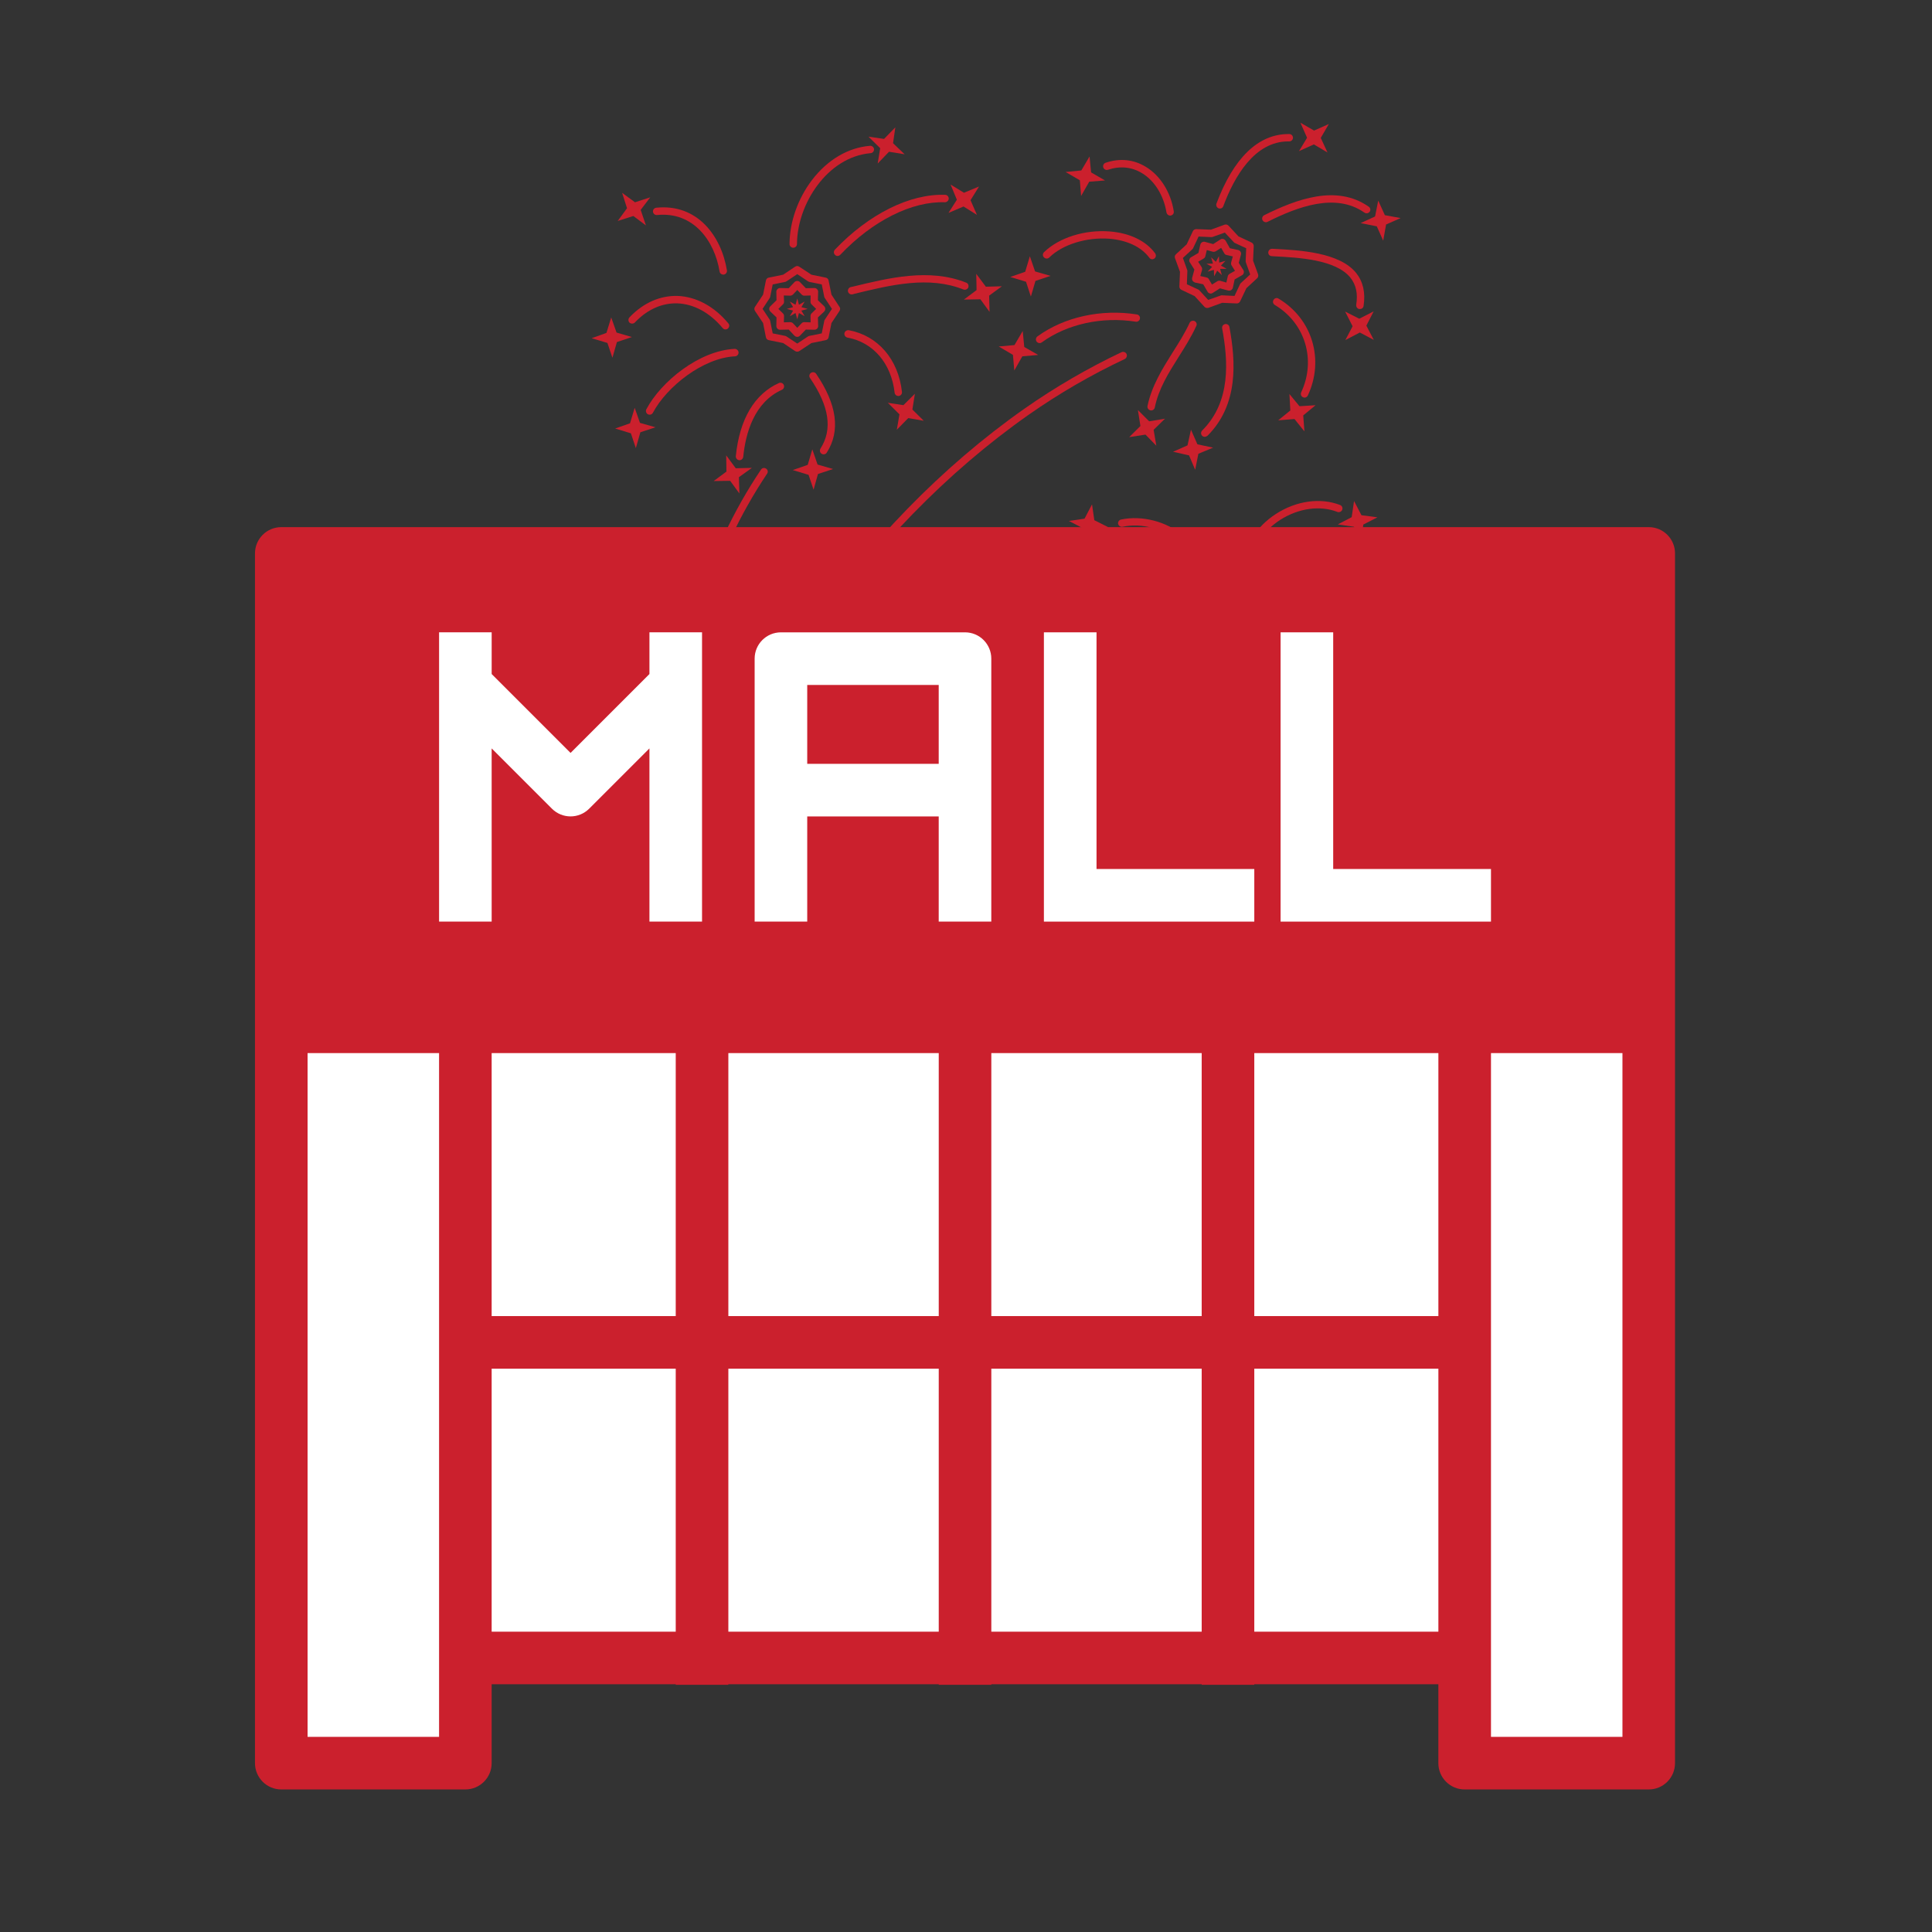 <?xml version="1.0" encoding="utf-8"?>
<!-- Generator: Adobe Illustrator 15.0.0, SVG Export Plug-In . SVG Version: 6.00 Build 0)  -->
<!DOCTYPE svg PUBLIC "-//W3C//DTD SVG 1.1//EN" "http://www.w3.org/Graphics/SVG/1.1/DTD/svg11.dtd">
<svg version="1.1" id="Layer_1" xmlns="http://www.w3.org/2000/svg" xmlns:xlink="http://www.w3.org/1999/xlink" x="0px" y="0px"
	   viewBox="0 0 200 200" enable-background="new 0 0 200 200" xml:space="preserve">
<rect x="0" y="0" width="200" height="200" fill="#333333" stroke="none"/>
<g id="Layer_1_1_">
</g>
<g>
	<path fill="#CB202D" d="M69.187,88.24c-0.194,0-0.361-0.152-0.385-0.356c-0.222-2.321-0.255-4.677-0.09-7.226
		c0.348-5.427,1.516-11.496,3.495-18.03c1.56-5.163,3.71-9.749,6.572-14.016c0.118-0.179,0.357-0.218,0.526-0.1
		c0.181,0.113,0.229,0.343,0.104,0.523c-2.809,4.204-4.929,8.723-6.467,13.805c-1.96,6.497-3.124,12.502-3.46,17.864
		c-0.158,2.502-0.132,4.829,0.09,7.112c0.014,0.215-0.137,0.396-0.343,0.422h-0.042V88.24L69.187,88.24z"/>
	<path fill="#CB202D" d="M70.879,89.934c-0.058,0-0.109-0.02-0.176-0.043c-0.19-0.084-0.264-0.32-0.167-0.515
		c0.688-1.356,1.376-2.748,2.028-4.092c3.307-6.677,6.72-13.575,10.977-19.855c6.204-9.144,13.985-17.132,22.501-23.117
		c3.196-2.238,6.581-4.208,10.063-5.855c0.188-0.081,0.42-0.01,0.515,0.186c0.083,0.194,0.005,0.417-0.181,0.521
		c-3.446,1.619-6.803,3.563-9.959,5.776c-8.438,5.928-16.148,13.853-22.307,22.911c-4.231,6.252-7.631,13.118-10.924,19.771
		c-0.656,1.349-1.339,2.739-2.027,4.097C71.159,89.844,71.016,89.934,70.879,89.934"/>
	<path fill="#CB202D" d="M73.057,88.843c-0.086,0-0.167-0.022-0.241-0.083c-0.162-0.13-0.194-0.371-0.063-0.533
		c6.797-8.767,16.748-15.26,27.298-17.811c1.371-0.334,2.78-0.57,4.147-0.802c0.271-0.049,0.54-0.098,0.812-0.148
		c0.203-0.027,0.398,0.113,0.438,0.317c0.036,0.204-0.101,0.403-0.306,0.452c-0.271,0.042-0.545,0.086-0.813,0.132
		c-1.347,0.228-2.748,0.466-4.09,0.793c-10.393,2.509-20.184,8.904-26.89,17.533C73.284,88.787,73.17,88.843,73.057,88.843"/>
	<polygon fill="#CB202D" points="143.488,23.24 144.993,22.575 143.361,22.276 142.674,20.768 142.346,22.411 140.854,23.094 
		142.525,23.43 143.189,24.911 	"/>
	<polygon fill="#CB202D" points="141.445,33.71 142.2,32.233 140.711,32.994 139.248,32.255 140.021,33.777 139.271,35.204 
		140.768,34.421 142.215,35.186 	"/>
	<polygon fill="#CB202D" points="136.032,13.517 134.618,12.701 135.307,14.263 134.471,15.644 136.009,14.949 137.423,15.786 
		136.725,14.277 137.561,12.838 	"/>
	<polygon fill="#CB202D" points="112.952,17.846 112.789,16.198 111.938,17.646 110.313,17.804 111.784,18.661 111.916,20.286 
		112.757,18.81 114.389,18.68 	"/>
	<polygon fill="#CB202D" points="106.611,26.531 106.127,28.135 104.584,28.672 106.213,29.166 106.716,30.702 107.189,29.08 
		108.748,28.559 107.15,28.098 	"/>
	<polygon fill="#CB202D" points="106.032,35.921 105.87,34.264 105.018,35.722 103.389,35.869 104.859,36.736 105.001,38.352 
		105.833,36.885 107.475,36.745 	"/>
	<polygon fill="#CB202D" points="118.963,43.614 117.795,42.446 118.057,44.099 116.895,45.252 118.578,44.99 119.702,46.14 
		119.424,44.492 120.6,43.343 	"/>
	<polygon fill="#CB202D" points="123.954,45.996 123.289,44.479 122.93,46.105 121.434,46.766 123.09,47.141 123.723,48.631 
		124.055,46.974 125.581,46.339 	"/>
	<polygon fill="#CB202D" points="134.521,42.052 133.482,40.789 133.575,42.492 132.318,43.51 134.004,43.378 135.033,44.657 
		134.91,43.002 136.188,41.948 	"/>
	<path fill="#CB202D" d="M119.167,42.492c-0.022,0-0.054-0.014-0.081-0.014c-0.204-0.044-0.336-0.248-0.295-0.461
		c0.438-2.074,1.529-3.826,2.586-5.511c0.624-0.98,1.271-1.997,1.771-3.084c0.09-0.186,0.315-0.27,0.518-0.186
		c0.186,0.095,0.271,0.329,0.176,0.503c-0.517,1.135-1.182,2.181-1.808,3.177c-1.073,1.703-2.089,3.316-2.491,5.268
		C119.508,42.365,119.348,42.492,119.167,42.492"/>
	<path fill="#CB202D" d="M124.71,45.218c-0.101,0-0.194-0.042-0.262-0.104c-0.151-0.16-0.151-0.39,0-0.549
		c3.005-2.987,2.688-7.221,2.069-10.574c-0.037-0.206,0.1-0.41,0.313-0.442c0.206-0.042,0.41,0.1,0.441,0.308
		c0.646,3.536,0.975,8.016-2.276,11.258C124.909,45.176,124.811,45.218,124.71,45.218"/>
	<path fill="#CB202D" d="M135.05,41.162c-0.059,0-0.114-0.009-0.161-0.042c-0.199-0.081-0.279-0.311-0.189-0.51
		c1.564-3.348,0.419-7.16-2.729-9.039c-0.191-0.118-0.248-0.351-0.133-0.526c0.107-0.19,0.346-0.248,0.521-0.13
		c3.48,2.074,4.764,6.299,3.029,10.024C135.33,41.067,135.188,41.162,135.05,41.162"/>
	<path fill="#CB202D" d="M140.773,31.99h-0.058c-0.205-0.027-0.343-0.227-0.319-0.44c0.182-1.158-0.015-2.073-0.61-2.815
		c-1.522-1.87-5.356-2.074-7.884-2.201l-0.256-0.019c-0.203,0-0.365-0.181-0.355-0.389c0.014-0.218,0.193-0.38,0.398-0.371
		l0.256,0.009c2.664,0.144,6.703,0.362,8.438,2.486c0.717,0.893,0.987,2.042,0.774,3.418
		C141.135,31.863,140.973,31.99,140.773,31.99"/>
	<path fill="#CB202D" d="M131.041,23.004c-0.133,0-0.275-0.077-0.341-0.204c-0.101-0.194-0.017-0.426,0.169-0.521
		c3.29-1.639,7.484-3.224,10.82-0.883c0.172,0.114,0.224,0.355,0.101,0.521c-0.134,0.181-0.36,0.208-0.542,0.095
		c-2.998-2.106-6.947-0.593-10.031,0.95C131.154,23,131.104,23.004,131.041,23.004"/>
	<path fill="#CB202D" d="M126.285,21.59c-0.037,0-0.085,0-0.133-0.023c-0.193-0.077-0.293-0.294-0.226-0.489
		c1.763-4.718,4.328-7.2,7.438-7.2h0.117c0.203,0.004,0.367,0.171,0.367,0.389c-0.004,0.204-0.174,0.371-0.377,0.371h-0.01h-0.1
		c-3.485,0-5.582,3.633-6.725,6.706C126.589,21.491,126.447,21.59,126.285,21.59"/>
	<path fill="#CB202D" d="M121.137,22.318c-0.186,0-0.346-0.137-0.385-0.327c-0.285-1.756-1.232-3.284-2.533-4.067
		c-1.063-0.646-2.273-0.765-3.513-0.352c-0.199,0.076-0.427-0.042-0.494-0.236c-0.065-0.204,0.037-0.422,0.248-0.489
		c1.46-0.494,2.899-0.348,4.162,0.427c1.485,0.896,2.577,2.616,2.885,4.595c0.042,0.208-0.1,0.408-0.308,0.44
		C121.178,22.309,121.154,22.318,121.137,22.318"/>
	<path fill="#CB202D" d="M119.282,26.841c-0.122,0-0.236-0.06-0.308-0.167c-0.832-1.114-2.293-1.807-4.132-1.96
		c-2.354-0.178-4.854,0.589-6.227,1.947c-0.157,0.148-0.396,0.139-0.544-0.019c-0.153-0.142-0.146-0.389,0.004-0.535
		c1.556-1.511,4.223-2.354,6.828-2.146c2.055,0.167,3.721,0.969,4.675,2.259c0.123,0.176,0.096,0.417-0.071,0.536
		C119.434,26.809,119.359,26.841,119.282,26.841"/>
	<path fill="#CB202D" d="M107.627,35.518c-0.118,0-0.236-0.056-0.318-0.158c-0.121-0.174-0.08-0.407,0.086-0.535
		c2.758-2.011,6.611-2.861,10.295-2.273c0.207,0.028,0.351,0.228,0.316,0.432c-0.027,0.204-0.229,0.352-0.431,0.319
		c-3.495-0.556-7.124,0.246-9.728,2.139C107.779,35.494,107.703,35.518,107.627,35.518"/>
	<polygon fill="#CB202D" points="126.977,27.824 126.307,27.838 126.486,28.479 126.003,28.019 125.682,28.607 125.662,27.933 
		125.016,28.118 125.477,27.625 124.893,27.303 125.563,27.284 125.377,26.642 125.866,27.104 126.184,26.515 126.211,27.185 
		126.857,27.004 126.389,27.497 	"/>
	<path fill="#CB202D" d="M125.338,30.392c-0.031,0-0.066,0-0.096-0.019c-0.104-0.014-0.186-0.086-0.236-0.176l-0.451-0.768
		l-0.854-0.181c-0.104-0.039-0.188-0.104-0.245-0.181c-0.056-0.1-0.065-0.199-0.044-0.309l0.229-0.851l-0.467-0.743
		c-0.063-0.086-0.081-0.195-0.051-0.29c0.023-0.109,0.084-0.199,0.184-0.248l0.752-0.44l0.198-0.86
		c0.022-0.109,0.091-0.19,0.181-0.25c0.09-0.054,0.194-0.067,0.295-0.04l0.854,0.234l0.746-0.479
		c0.086-0.058,0.189-0.077,0.299-0.049c0.098,0.025,0.188,0.09,0.246,0.181l0.436,0.774l0.862,0.186
		c0.108,0.023,0.188,0.086,0.236,0.171c0.065,0.095,0.075,0.199,0.053,0.294l-0.229,0.867l0.471,0.737
		c0.061,0.09,0.066,0.194,0.047,0.299c-0.021,0.09-0.084,0.194-0.174,0.236l-0.771,0.442l-0.188,0.871
		c-0.022,0.098-0.091,0.176-0.183,0.239c-0.09,0.051-0.192,0.066-0.304,0.037l-0.843-0.228l-0.746,0.475
		C125.479,30.363,125.404,30.392,125.338,30.392 M124.256,28.574l0.635,0.148c0.106,0.015,0.199,0.079,0.248,0.179l0.326,0.557
		l0.557-0.346c0.09-0.054,0.194-0.063,0.295-0.044l0.636,0.181l0.146-0.642c0.026-0.118,0.09-0.195,0.182-0.255l0.563-0.317
		l-0.345-0.552c-0.067-0.095-0.072-0.199-0.05-0.317l0.172-0.621l-0.641-0.148c-0.103-0.014-0.193-0.081-0.242-0.176l-0.326-0.565
		l-0.547,0.353c-0.1,0.048-0.204,0.076-0.317,0.048l-0.621-0.171l-0.147,0.625c-0.022,0.118-0.086,0.2-0.187,0.257l-0.563,0.327
		l0.359,0.552c0.055,0.095,0.067,0.194,0.045,0.299L124.256,28.574z"/>
	<path fill="#CB202D" d="M124.973,31.882c-0.104,0-0.214-0.044-0.291-0.123l-1.015-1.107l-1.358-0.645
		c-0.146-0.067-0.229-0.204-0.222-0.361l0.065-1.504l-0.516-1.414c-0.055-0.153-0.014-0.313,0.1-0.408l1.109-1.026l0.641-1.363
		c0.065-0.137,0.213-0.222,0.365-0.213l1.504,0.058l1.414-0.517c0.144-0.053,0.311,0,0.414,0.109l1.021,1.101l1.358,0.64
		c0.137,0.067,0.229,0.208,0.222,0.375l-0.066,1.499l0.517,1.411c0.045,0.146,0.014,0.313-0.098,0.408l-1.111,1.033l-0.647,1.358
		c-0.065,0.137-0.204,0.227-0.36,0.218l-1.5-0.064l-1.42,0.517C125.059,31.872,125.006,31.882,124.973,31.882 M122.865,29.428
		l1.191,0.551c0.053,0.028,0.094,0.061,0.12,0.096l0.894,0.971l1.255-0.44c0.046-0.019,0.095-0.037,0.146-0.037l1.325,0.065
		l0.565-1.201c0.015-0.041,0.047-0.09,0.078-0.118l0.981-0.901l-0.448-1.249c-0.015-0.041-0.022-0.095-0.022-0.141l0.056-1.326
		l-1.195-0.554c-0.047-0.035-0.09-0.053-0.117-0.104l-0.9-0.964l-1.249,0.445c-0.042,0.016-0.091,0.025-0.144,0.025l-1.323-0.058
		l-0.565,1.201c-0.021,0.044-0.052,0.085-0.089,0.12l-0.973,0.895l0.448,1.249c0.015,0.049,0.024,0.1,0.015,0.148L122.865,29.428z"
		/>
	<polygon fill="#CB202D" points="140.171,54.533 140.904,55.977 141.13,54.302 142.59,53.551 140.939,53.337 140.171,51.866 
		139.925,53.537 138.486,54.287 	"/>
	<polygon fill="#CB202D" points="143.18,62.468 144.73,61.946 143.143,61.485 142.6,59.914 142.115,61.518 140.568,62.06 
		142.2,62.549 142.703,64.085 	"/>
	<polygon fill="#CB202D" points="137.83,76.223 138.551,74.737 137.079,75.525 135.604,74.8 136.407,76.309 135.68,77.762 
		137.156,76.939 138.632,77.682 	"/>
	<polygon fill="#CB202D" points="129.59,84.682 128.154,83.898 128.893,85.432 128.1,86.854 129.613,86.104 131.043,86.906 
		130.307,85.418 131.107,83.968 	"/>
	<polygon fill="#CB202D" points="114.995,83.129 113.633,82.216 114.223,83.818 113.307,85.141 114.882,84.542 116.24,85.465 
		115.646,83.921 116.566,82.54 	"/>
	<polygon fill="#CB202D" points="109.884,76.189 109.646,74.553 108.868,76.033 107.249,76.275 108.755,77.061 108.979,78.663 
		109.742,77.154 111.363,76.941 	"/>
	<polygon fill="#CB202D" points="104.127,62.662 103.882,61.023 103.104,62.509 101.482,62.748 103.004,63.531 103.212,65.14 
		103.971,63.636 105.607,63.418 	"/>
	<polygon fill="#CB202D" points="113.143,54.812 114.77,54.598 113.283,53.848 113.047,52.211 112.271,53.692 110.654,53.929 
		112.159,54.712 112.377,56.315 	"/>
	<path fill="#CB202D" d="M108.184,75.022c-0.187,0-0.36-0.139-0.386-0.338c-0.483-4.331,3.858-6.739,7.722-7.474
		c0.213-0.032,0.407,0.1,0.461,0.309c0.027,0.204-0.1,0.407-0.313,0.444c-3.551,0.675-7.531,2.815-7.102,6.633
		c0.02,0.203-0.127,0.398-0.342,0.426H108.184z"/>
	<path fill="#CB202D" d="M119.552,62.843c-0.081,0-0.172-0.032-0.235-0.09c-3.45-2.805-9.906-3.215-13.545-0.86
		c-0.168,0.116-0.408,0.063-0.527-0.113c-0.109-0.181-0.063-0.422,0.119-0.53c3.941-2.559,10.691-2.132,14.438,0.905
		c0.159,0.133,0.188,0.381,0.056,0.54C119.773,62.79,119.665,62.843,119.552,62.843"/>
	<path fill="#CB202D" d="M124.33,60.456h-0.01c-0.213-0.019-0.385-0.189-0.375-0.408c0.048-1.504-0.631-2.929-1.907-3.994
		c-1.59-1.34-3.89-1.938-5.833-1.521c-0.204,0.044-0.408-0.1-0.461-0.304c-0.032-0.199,0.104-0.403,0.299-0.445
		c2.174-0.461,4.719,0.192,6.482,1.681c1.468,1.228,2.244,2.864,2.185,4.611C124.71,60.294,124.543,60.456,124.33,60.456"/>
	<path fill="#CB202D" d="M129.038,59.033h-0.022c-0.214-0.019-0.375-0.199-0.361-0.412c0.123-2.088,1.408-4.12,3.438-5.425
		c2.111-1.363,4.596-1.703,6.631-0.92c0.198,0.074,0.299,0.299,0.223,0.493c-0.075,0.194-0.299,0.299-0.492,0.228
		c-1.816-0.707-4.034-0.39-5.946,0.829c-1.817,1.178-2.971,2.996-3.08,4.846C129.414,58.866,129.242,59.033,129.038,59.033"/>
	<path fill="#CB202D" d="M128.668,62.157c-0.1,0-0.209-0.051-0.295-0.132c-0.127-0.163-0.113-0.408,0.054-0.543
		c3.239-2.767,9.406-3.967,12.813-1.418c0.176,0.128,0.203,0.366,0.086,0.535c-0.123,0.167-0.371,0.199-0.54,0.081
		c-3.075-2.306-8.91-1.143-11.86,1.382C128.85,62.129,128.768,62.157,128.668,62.157"/>
	<path fill="#CB202D" d="M137.02,74.258h-0.026c-0.208-0.014-0.37-0.208-0.354-0.412c0.293-3.887-2.332-6.938-6.38-7.427
		c-0.215-0.025-0.36-0.221-0.333-0.438c0.023-0.208,0.219-0.354,0.424-0.322c4.479,0.54,7.385,3.935,7.059,8.243
		C137.391,74.105,137.219,74.258,137.02,74.258"/>
	<path fill="#CB202D" d="M129.669,83.536c-0.032,0-0.06-0.009-0.096-0.019c-0.199-0.052-0.331-0.265-0.28-0.459
		c0.92-3.793-0.947-8.603-4.359-11.202c-0.172-0.132-0.205-0.361-0.078-0.533c0.131-0.169,0.371-0.204,0.547-0.074
		c1.703,1.31,3.14,3.207,4.007,5.35c0.899,2.244,1.131,4.598,0.637,6.646C129.995,83.421,129.84,83.536,129.669,83.536"/>
	<path fill="#CB202D" d="M114.848,81.868h-0.047c-0.216-0.032-0.361-0.231-0.328-0.437c0.502-3.85,3.346-7.688,7.067-9.544
		c0.185-0.096,0.417-0.015,0.507,0.181c0.1,0.181,0.02,0.407-0.176,0.507c-3.497,1.752-6.159,5.349-6.648,8.954
		C115.199,81.732,115.037,81.868,114.848,81.868"/>
	<polygon fill="#CB202D" points="125.553,66.556 124.874,66.608 125.092,67.243 124.58,66.804 124.285,67.41 124.238,66.736 
		123.598,66.949 124.045,66.446 123.438,66.147 124.104,66.097 123.893,65.464 124.402,65.901 124.703,65.292 124.747,65.967 
		125.391,65.754 124.941,66.261 	"/>
	<path fill="#CB202D" d="M124.01,69.206c-0.021,0-0.049-0.009-0.07-0.019c-0.101-0.014-0.187-0.076-0.248-0.162l-0.483-0.739
		l-0.86-0.157c-0.104-0.019-0.191-0.076-0.248-0.167c-0.064-0.081-0.086-0.19-0.064-0.294l0.191-0.857l-0.514-0.719
		c-0.063-0.093-0.086-0.19-0.063-0.299c0.021-0.104,0.09-0.192,0.168-0.246l0.746-0.479l0.154-0.869
		c0.021-0.104,0.072-0.194,0.162-0.255c0.086-0.053,0.189-0.076,0.294-0.053l0.86,0.181l0.721-0.508
		c0.092-0.058,0.188-0.081,0.294-0.058s0.194,0.076,0.259,0.171l0.469,0.737l0.869,0.146c0.104,0.022,0.192,0.081,0.262,0.176
		c0.056,0.086,0.07,0.186,0.046,0.289l-0.181,0.857l0.506,0.729c0.06,0.095,0.082,0.189,0.06,0.299
		c-0.014,0.095-0.071,0.189-0.171,0.25l-0.734,0.475l-0.142,0.869c-0.03,0.096-0.086,0.195-0.167,0.241
		c-0.1,0.067-0.193,0.086-0.305,0.067l-0.863-0.194l-0.727,0.512C124.16,69.174,124.089,69.206,124.01,69.206 M122.874,67.44
		l0.636,0.113c0.106,0.015,0.199,0.081,0.252,0.172l0.361,0.549l0.521-0.373c0.104-0.071,0.197-0.086,0.304-0.071l0.646,0.148
		l0.109-0.643c0.02-0.108,0.078-0.199,0.169-0.257l0.542-0.354l-0.37-0.526c-0.056-0.102-0.091-0.199-0.056-0.306l0.132-0.645
		l-0.642-0.104c-0.104-0.018-0.205-0.076-0.252-0.176l-0.353-0.54l-0.536,0.373c-0.085,0.054-0.197,0.086-0.309,0.054l-0.633-0.128
		l-0.108,0.64c-0.019,0.104-0.085,0.195-0.169,0.258l-0.553,0.341l0.375,0.547c0.063,0.073,0.082,0.194,0.063,0.299L122.874,67.44z"
		/>
	<path fill="#CB202D" d="M123.713,70.708c-0.1,0-0.193-0.037-0.27-0.109l-1.06-1.05l-1.399-0.579
		c-0.145-0.056-0.232-0.208-0.232-0.35l-0.014-1.509l-0.575-1.391c-0.063-0.148-0.032-0.311,0.081-0.419l1.061-1.068l0.568-1.391
		c0.061-0.146,0.199-0.245,0.352-0.245h1.51l1.399-0.575c0.138-0.064,0.3-0.027,0.408,0.081l1.067,1.05l1.398,0.577
		c0.139,0.063,0.236,0.201,0.236,0.356v1.504l0.578,1.391c0.063,0.148,0.023,0.309-0.08,0.417l-1.053,1.068l-0.584,1.391
		c-0.06,0.153-0.194,0.234-0.354,0.234l-1.504,0.014l-1.391,0.574C123.816,70.703,123.768,70.708,123.713,70.708 M121.512,68.354
		l1.229,0.508c0.044,0.016,0.081,0.053,0.125,0.081l0.934,0.932l1.229-0.506c0.043-0.019,0.104-0.032,0.143-0.032l1.335-0.009
		l0.498-1.22c0.022-0.048,0.046-0.095,0.091-0.129l0.92-0.938l-0.502-1.222c-0.02-0.046-0.027-0.098-0.027-0.142l-0.008-1.327
		l-1.229-0.51c-0.046-0.015-0.09-0.047-0.118-0.079l-0.944-0.932l-1.225,0.503c-0.049,0.016-0.102,0.034-0.146,0.034h-1.323
		l-0.507,1.229c-0.014,0.049-0.049,0.091-0.086,0.118l-0.932,0.945l0.51,1.224c0.021,0.049,0.03,0.1,0.03,0.153L121.512,68.354z"/>
	<polygon fill="#CB202D" points="84.634,48.091 84.09,46.516 83.615,48.123 82.067,48.661 83.7,49.154 84.222,50.691 84.676,49.069 
		86.238,48.552 	"/>
	<polygon fill="#CB202D" points="94.45,42.396 94.708,40.762 93.521,41.943 91.91,41.697 93.111,42.894 92.838,44.487 94.02,43.282 
		95.628,43.559 	"/>
	<polygon fill="#CB202D" points="102.395,30.604 103.717,29.636 102.057,29.68 101.061,28.35 101.094,30.03 99.785,31.013 
		101.488,30.98 102.439,32.285 	"/>
	<polygon fill="#CB202D" points="99.743,21.377 101.134,22.246 100.469,20.724 101.348,19.308 99.789,19.954 98.403,19.104 
		99.055,20.675 98.186,22.042 	"/>
	<polygon fill="#CB202D" points="92.031,15.709 93.648,15.971 92.448,14.826 92.685,13.183 91.519,14.381 89.904,14.147 
		91.116,15.343 90.858,16.928 	"/>
	<polygon fill="#CB202D" points="66.323,21.729 67.315,20.425 65.734,20.941 64.402,19.963 64.909,21.558 63.945,22.874 
		65.563,22.36 66.865,23.333 	"/>
	<polygon fill="#CB202D" points="63.825,34.428 63.273,32.861 62.78,34.461 61.248,35.012 62.879,35.501 63.398,37.033 
		63.862,35.411 65.415,34.89 	"/>
	<polygon fill="#CB202D" points="66.249,43.776 65.702,42.214 65.22,43.82 63.681,44.36 65.308,44.854 65.822,46.388 66.291,44.749 
		67.857,44.232 	"/>
	<polygon fill="#CB202D" points="76.491,49.398 77.835,48.434 76.165,48.474 75.177,47.139 75.201,48.818 73.882,49.797 
		75.585,49.773 76.542,51.083 	"/>
	<path fill="#CB202D" d="M92.985,40.991c-0.185,0-0.356-0.148-0.375-0.344c-0.341-3.026-2.215-5.214-4.878-5.698
		c-0.213-0.044-0.353-0.243-0.317-0.451c0.037-0.204,0.241-0.341,0.449-0.317c3.024,0.565,5.131,3.015,5.506,6.384
		c0.028,0.213-0.127,0.403-0.333,0.427L92.985,40.991L92.985,40.991z"/>
	<path fill="#CB202D" d="M88.161,30.479c-0.181,0-0.331-0.118-0.375-0.285c-0.052-0.213,0.076-0.422,0.28-0.475l0.223-0.047
		c3.712-0.901,7.92-1.933,11.732-0.412c0.194,0.064,0.289,0.299,0.218,0.493c-0.081,0.195-0.304,0.29-0.508,0.214
		c-3.578-1.426-7.489-0.476-11.271,0.444l-0.213,0.059C88.224,30.471,88.185,30.479,88.161,30.479"/>
	<path fill="#CB202D" d="M86.706,26.499c-0.091,0-0.19-0.033-0.267-0.114c-0.15-0.153-0.16-0.385-0.005-0.547
		c3.504-3.677,7.756-5.798,11.406-5.67c0.208,0,0.373,0.181,0.373,0.389c-0.01,0.213-0.188,0.38-0.398,0.38
		c-3.43-0.114-7.479,1.907-10.829,5.438C86.91,26.447,86.811,26.499,86.706,26.499"/>
	<path fill="#CB202D" d="M82.118,25.646L82.118,25.646c-0.213,0-0.389-0.181-0.385-0.385c0.009-2.282,0.86-4.704,2.332-6.634
		c1.594-2.083,3.719-3.346,5.992-3.532c0.213-0.018,0.403,0.135,0.424,0.348c0.015,0.208-0.152,0.399-0.356,0.413
		c-4.475,0.385-7.603,5.263-7.622,9.406C82.502,25.483,82.322,25.646,82.118,25.646"/>
	<path fill="#CB202D" d="M74.865,28.427c-0.181,0-0.346-0.128-0.375-0.327c-0.517-3.17-2.714-6.217-6.468-5.842
		c-0.213,0.028-0.403-0.13-0.426-0.343c-0.021-0.208,0.127-0.389,0.35-0.412c4.252-0.436,6.729,2.943,7.304,6.484
		c0.033,0.204-0.104,0.398-0.317,0.44H74.865z"/>
	<path fill="#CB202D" d="M75.11,34.104c-0.114,0-0.223-0.051-0.294-0.137c-1.319-1.59-2.985-2.5-4.688-2.563
		c-1.597-0.049-3.124,0.626-4.41,1.983c-0.148,0.142-0.385,0.15-0.552,0.014c-0.141-0.15-0.15-0.394-0.004-0.549
		c1.448-1.516,3.17-2.264,4.989-2.218c1.93,0.081,3.791,1.082,5.253,2.848c0.137,0.151,0.104,0.39-0.058,0.535
		C75.282,34.071,75.191,34.104,75.11,34.104"/>
	<path fill="#CB202D" d="M67.254,42.928c-0.067,0-0.118-0.014-0.185-0.041c-0.181-0.098-0.257-0.344-0.158-0.524
		c1.529-2.871,5.455-6.064,9.142-6.249c0.204,0,0.394,0.157,0.403,0.375c0.004,0.204-0.158,0.39-0.361,0.398
		c-3.307,0.15-7.07,3.136-8.505,5.838C67.53,42.852,67.396,42.928,67.254,42.928"/>
	<path fill="#CB202D" d="M76.556,47.642h-0.032c-0.213-0.028-0.366-0.209-0.353-0.422c0.385-3.812,1.923-6.426,4.456-7.566
		c0.19-0.085,0.417-0.009,0.508,0.186c0.09,0.199,0,0.429-0.195,0.513c-2.866,1.29-3.754,4.481-4,6.933
		C76.913,47.483,76.751,47.642,76.556,47.642"/>
	<path fill="#CB202D" d="M85.26,47.034c-0.076,0-0.137-0.019-0.204-0.061c-0.181-0.11-0.231-0.347-0.122-0.537
		c1.271-1.979,0.92-4.375-1.083-7.304c-0.125-0.172-0.072-0.418,0.1-0.531c0.181-0.123,0.417-0.081,0.54,0.1
		c2.155,3.166,2.535,5.904,1.092,8.162C85.513,46.974,85.388,47.034,85.26,47.034"/>
	<polygon fill="#CB202D" points="83.605,31.977 82.961,32.157 83.297,32.732 82.708,32.403 82.533,33.05 82.352,32.403 
		81.763,32.732 82.102,32.157 81.455,31.977 82.102,31.796 81.763,31.217 82.352,31.55 82.533,30.895 82.708,31.55 83.297,31.217 
		82.961,31.796 	"/>
	<path fill="#CB202D" d="M82.533,34.873c-0.104,0-0.213-0.049-0.283-0.116l-0.605-0.639l-0.888,0.018
		c-0.104,0-0.204-0.032-0.273-0.113c-0.076-0.067-0.118-0.176-0.118-0.28l0.019-0.883l-0.632-0.603
		c-0.082-0.086-0.123-0.186-0.123-0.28c0-0.109,0.042-0.204,0.123-0.28l0.632-0.616l-0.019-0.879c0-0.108,0.042-0.204,0.118-0.269
		c0.07-0.081,0.169-0.12,0.273-0.116l0.888,0.019l0.605-0.64c0.155-0.146,0.417-0.146,0.554,0l0.616,0.64l0.878-0.019
		c0.109-0.004,0.204,0.035,0.281,0.116c0.076,0.064,0.113,0.16,0.113,0.269l-0.023,0.879l0.646,0.616
		c0.074,0.076,0.118,0.171,0.118,0.28c0,0.095-0.044,0.194-0.118,0.28l-0.646,0.603l0.023,0.837c0,0.014,0.005,0.037,0.005,0.064
		c0,0.204-0.174,0.375-0.39,0.375h-0.01l-0.878-0.018l-0.616,0.639C82.739,34.824,82.644,34.873,82.533,34.873 M81.798,33.349
		c0.104,0,0.213,0.037,0.29,0.113l0.445,0.475l0.452-0.475c0.077-0.076,0.171-0.118,0.28-0.113l0.649,0.019l-0.009-0.653
		c-0.004-0.116,0.044-0.214,0.118-0.285l0.466-0.452l-0.466-0.459c-0.074-0.063-0.123-0.171-0.118-0.275l0.009-0.656l-0.649,0.019
		c-0.109,0.005-0.204-0.042-0.28-0.118l-0.452-0.471l-0.445,0.471c-0.085,0.076-0.19,0.123-0.294,0.118l-0.651-0.019l0.021,0.656
		c0,0.104-0.044,0.213-0.125,0.275l-0.463,0.459l0.463,0.452c0.082,0.071,0.125,0.169,0.125,0.285l-0.021,0.653l0.651-0.019H81.798z
		"/>
	<path fill="#CB202D" d="M82.535,36.405c-0.081,0-0.153-0.015-0.225-0.061l-1.237-0.832l-1.481-0.299
		c-0.158-0.028-0.276-0.146-0.304-0.294l-0.294-1.481l-0.837-1.246c-0.09-0.14-0.09-0.299,0-0.429l0.837-1.261l0.294-1.467
		c0.028-0.153,0.146-0.276,0.304-0.299l1.481-0.3l1.237-0.827c0.139-0.095,0.299-0.095,0.429,0L84,28.438l1.466,0.3
		c0.158,0.022,0.285,0.146,0.309,0.299l0.299,1.467l0.827,1.261c0.095,0.13,0.095,0.289,0,0.429l-0.827,1.246l-0.299,1.481
		c-0.023,0.147-0.15,0.266-0.309,0.294L84,35.513l-1.261,0.832C82.671,36.391,82.609,36.405,82.535,36.405 M79.99,34.512l1.3,0.262
		c0.053,0.019,0.1,0.032,0.141,0.064l1.103,0.729l1.096-0.729c0.046-0.032,0.09-0.046,0.137-0.064l1.3-0.262l0.262-1.291
		c0.01-0.053,0.028-0.1,0.063-0.142l0.73-1.103l-0.73-1.114c-0.034-0.028-0.053-0.077-0.063-0.128l-0.262-1.291l-1.3-0.262
		c-0.046-0.019-0.09-0.037-0.137-0.069l-1.096-0.732l-1.103,0.732c-0.042,0.032-0.088,0.051-0.141,0.069l-1.3,0.262l-0.262,1.291
		c-0.009,0.051-0.032,0.1-0.056,0.128l-0.732,1.114l0.732,1.103c0.023,0.042,0.046,0.089,0.056,0.142L79.99,34.512z"/>
</g>
<path fill="#CB202D" d="M170.68,54.569H29.118c-1.504,0-2.722,1.22-2.722,2.721v49.003v76.227c0,1.504,1.218,2.723,2.722,2.723
	h19.056c1.504,0,2.722-1.219,2.722-2.723v-8.168h19.056v0.057h5.444v-0.057h21.779v0.057h5.444v-0.057h21.777v0.057h5.446v-0.057
	h19.056v8.168c0,1.504,1.219,2.723,2.722,2.723h19.057c1.505,0,2.72-1.219,2.72-2.723v-76.227V57.29
	C173.402,55.788,172.184,54.569,170.68,54.569z"/>
<polygon fill="#CB202D" points="31.84,60.014 167.956,60.014 167.956,103.57 151.623,103.57 129.844,103.57 124.398,103.57 
	102.621,103.57 97.177,103.57 75.399,103.57 69.954,103.57 48.174,103.57 31.84,103.57 "/>
<g>
	<rect x="129.844" y="109.016" fill="#FFFFFF" width="19.057" height="27.225"/>
	<rect x="50.896" y="109.016" fill="#FFFFFF" width="19.056" height="27.225"/>
	<rect x="75.399" y="109.016" fill="#FFFFFF" width="21.779" height="27.225"/>
	<rect x="102.621" y="109.016" fill="#FFFFFF" width="21.777" height="27.225"/>
</g>
<polygon fill="#FFFFFF" points="45.452,179.799 31.84,179.799 31.84,109.016 45.452,109.016 45.452,138.963 45.452,171.63 "/>
<g>
	<rect x="50.896" y="141.686" fill="#FFFFFF" width="19.056" height="27.225"/>
	<rect x="75.399" y="141.686" fill="#FFFFFF" width="21.779" height="27.225"/>
	<rect x="102.621" y="141.686" fill="#FFFFFF" width="21.777" height="27.225"/>
	<rect x="129.844" y="141.686" fill="#FFFFFF" width="19.057" height="27.225"/>
</g>
<polygon fill="#FFFFFF" points="167.956,179.799 154.346,179.799 154.346,171.63 154.346,138.963 154.346,109.016 167.956,109.016 
	"/>
<g>
	<path fill="#FFFFFF" d="M50.896,77.475l6.242,6.242c0.532,0.531,1.229,0.797,1.925,0.797c0.697,0,1.393-0.266,1.925-0.797
		l6.242-6.242v17.93h5.445V65.458H67.23v4.318l-8.166,8.166l-8.167-8.166v-4.318h-5.444v29.947h5.444L50.896,77.475L50.896,77.475z"
		/>
	<path fill="#FFFFFF" d="M83.564,84.516h13.611v10.889h5.444V84.516v-5.444v-10.89c0-1.503-1.217-2.723-2.72-2.723H80.842
		c-1.504,0-2.722,1.22-2.722,2.723v10.89v5.444v10.889h5.444V84.516L83.564,84.516z M83.564,70.904h13.611v8.166H83.564V70.904z"/>
	<polygon fill="#FFFFFF" points="129.844,95.405 129.844,89.959 113.512,89.959 113.512,65.458 108.064,65.458 108.064,89.959 
		108.064,95.405 113.512,95.405 	"/>
	<polygon fill="#FFFFFF" points="154.346,95.405 154.346,89.959 138.012,89.959 138.012,65.458 132.566,65.458 132.566,89.959 
		132.566,95.405 138.012,95.405 	"/>
</g>
</svg>
